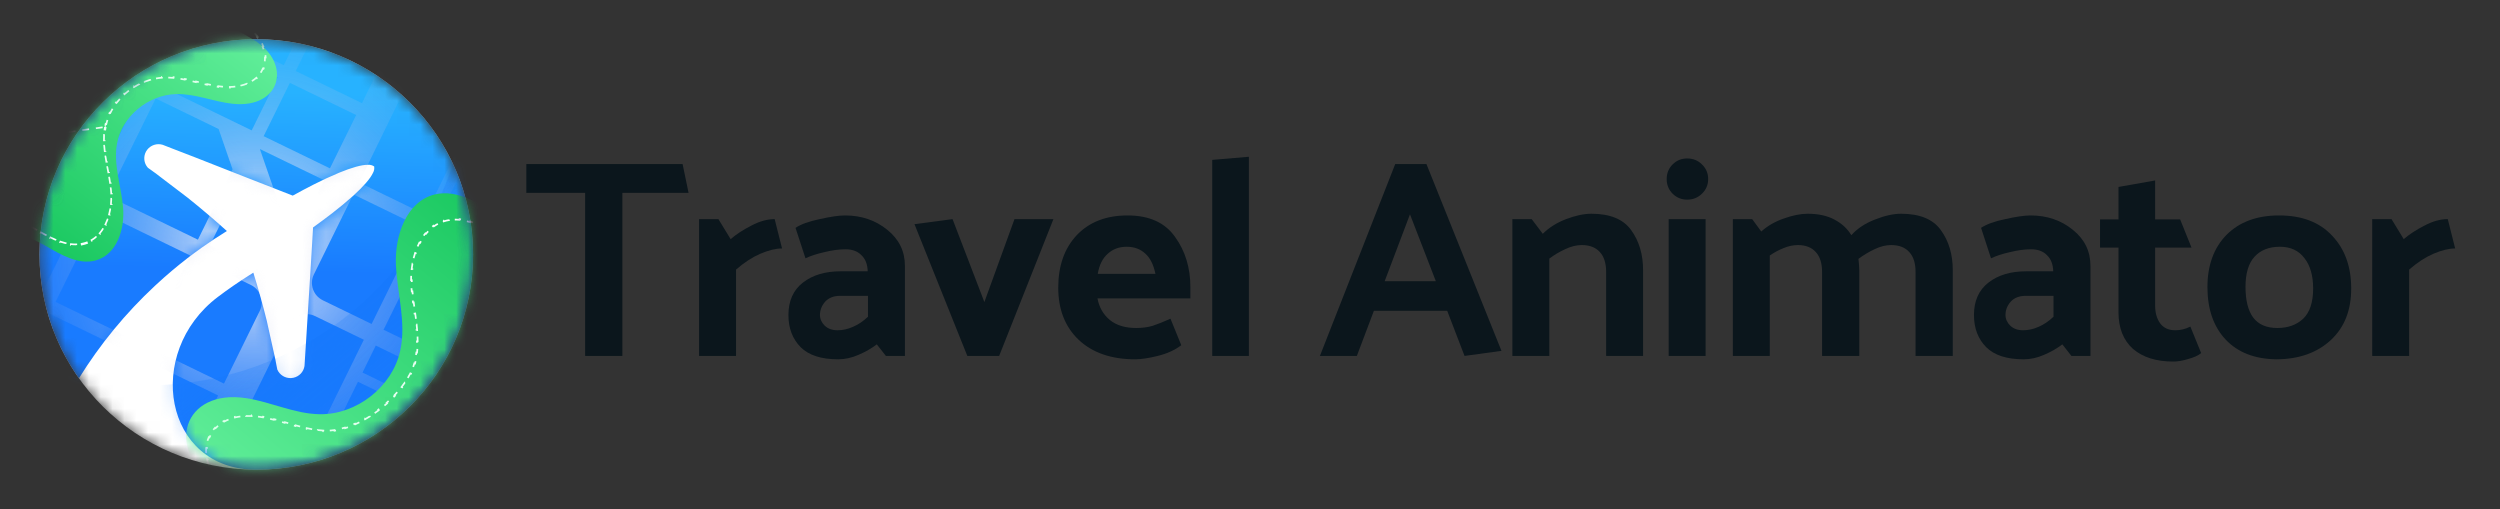 <svg xmlns="http://www.w3.org/2000/svg" width="211" height="43" viewBox="0 0 211 43" fill="none"><rect x="0" y="0" width="211" height="43" fill="#333333" stroke="none"/><path d="M44.422 13.85H57.612L58.115 16.278H52.528V30.04H49.386V16.278H44.422V13.85Z" fill="#0B161C"></path><path d="M65.382 18.493L66.006 20.969C65.478 20.969 64.863 21.12 64.159 21.421C63.472 21.723 62.792 22.167 62.121 22.755V30.04H59.003V18.493H60.634L61.665 20.183C62.145 19.77 62.728 19.39 63.416 19.04C64.103 18.675 64.759 18.493 65.382 18.493Z" fill="#0B161C"></path><path d="M69.205 26.588C69.205 26.921 69.341 27.223 69.613 27.493C69.884 27.747 70.244 27.874 70.692 27.874C71.123 27.874 71.555 27.778 71.987 27.588C72.434 27.397 72.858 27.112 73.258 26.731V24.969H70.908C70.364 24.969 69.94 25.136 69.637 25.469C69.349 25.802 69.205 26.175 69.205 26.588ZM70.74 30.326C69.317 30.326 68.262 29.985 67.574 29.302C66.887 28.604 66.543 27.699 66.543 26.588C66.543 25.397 66.951 24.485 67.766 23.85C68.581 23.215 69.645 22.897 70.956 22.897H73.234C73.218 22.31 73.042 21.858 72.706 21.54C72.386 21.207 71.939 21.04 71.363 21.04C70.82 21.04 70.228 21.12 69.589 21.278C68.949 21.421 68.413 21.596 67.982 21.802L67.142 19.231C67.59 18.929 68.27 18.683 69.181 18.493C70.108 18.286 70.82 18.183 71.315 18.183C72.706 18.183 73.897 18.588 74.888 19.397C75.88 20.191 76.375 21.207 76.375 22.445V30.04H74.769L74.001 29.064C73.57 29.397 73.058 29.691 72.466 29.945C71.891 30.199 71.315 30.326 70.74 30.326Z" fill="#0B161C"></path><path d="M81.642 30.04L77.182 18.921L80.395 18.493L83.081 25.493L85.623 18.493H88.909L84.328 30.04H81.642Z" fill="#0B161C"></path><path d="M95.815 30.326C93.801 30.326 92.21 29.778 91.043 28.683C89.892 27.588 89.316 26.12 89.316 24.278C89.316 22.437 89.836 20.961 90.875 19.85C91.93 18.739 93.361 18.183 95.168 18.183C96.99 18.183 98.325 18.786 99.173 19.993C100.036 21.183 100.468 22.596 100.468 24.231V25.183H92.626C92.77 25.945 93.121 26.556 93.681 27.016C94.24 27.461 94.976 27.683 95.887 27.683C96.415 27.683 96.886 27.62 97.302 27.493C97.734 27.35 98.229 27.151 98.789 26.897L99.7 29.136C99.157 29.548 98.493 29.85 97.71 30.04C96.942 30.231 96.311 30.326 95.815 30.326ZM97.518 23.112C97.358 22.334 97.07 21.762 96.655 21.397C96.239 21.017 95.719 20.826 95.096 20.826C94.456 20.826 93.921 21.024 93.489 21.421C93.057 21.802 92.778 22.366 92.65 23.112H97.518Z" fill="#0B161C"></path><path d="M105.406 13.231V30.04H102.312V13.493L105.406 13.231Z" fill="#0B161C"></path><path d="M119.002 18.088L116.868 23.731H121.185L119.002 18.088ZM120.393 13.85L126.724 29.612L123.607 30.04L122.144 26.231H115.957L114.518 30.04H111.4L117.755 13.85H120.393Z" fill="#0B161C"></path><path d="M130.21 19.731C130.738 19.207 131.393 18.794 132.177 18.493C132.976 18.191 133.688 18.04 134.311 18.04C135.894 18.04 137.013 18.501 137.669 19.421C138.34 20.342 138.676 21.469 138.676 22.802V30.04H135.558V22.945C135.558 22.215 135.382 21.659 135.031 21.278C134.679 20.881 134.167 20.683 133.496 20.683C133.048 20.683 132.576 20.802 132.081 21.04C131.601 21.262 131.162 21.524 130.762 21.826V30.04H127.644V18.493H129.275L130.21 19.731Z" fill="#0B161C"></path><path d="M142.395 13.374C142.89 13.374 143.306 13.54 143.642 13.874C143.993 14.207 144.169 14.62 144.169 15.112C144.169 15.604 143.993 16.017 143.642 16.35C143.306 16.683 142.89 16.85 142.395 16.85C141.915 16.85 141.507 16.683 141.172 16.35C140.836 16.017 140.668 15.604 140.668 15.112C140.668 14.62 140.836 14.207 141.172 13.874C141.507 13.54 141.915 13.374 142.395 13.374ZM143.954 18.493V30.04H140.836V18.493H143.954Z" fill="#0B161C"></path><path d="M156.253 19.85C156.748 19.294 157.404 18.858 158.219 18.54C159.05 18.207 159.794 18.04 160.449 18.04C162.032 18.04 163.151 18.501 163.807 19.421C164.478 20.342 164.814 21.469 164.814 22.802V30.04H161.672V22.945C161.672 22.215 161.497 21.659 161.145 21.278C160.793 20.881 160.281 20.683 159.61 20.683C159.162 20.683 158.691 20.802 158.195 21.04C157.699 21.278 157.252 21.548 156.852 21.85C156.868 22.009 156.884 22.167 156.9 22.326C156.916 22.485 156.924 22.643 156.924 22.802V30.04H153.783V22.945C153.783 22.215 153.607 21.659 153.255 21.278C152.903 20.881 152.4 20.683 151.744 20.683C151.344 20.683 150.937 20.77 150.521 20.945C150.121 21.104 149.738 21.31 149.37 21.564V30.04H146.252V18.493H147.883L148.651 19.54C149.178 19.064 149.81 18.699 150.545 18.445C151.296 18.175 151.968 18.04 152.559 18.04C153.471 18.04 154.23 18.207 154.838 18.54C155.445 18.858 155.917 19.294 156.253 19.85Z" fill="#0B161C"></path><path d="M169.264 26.588C169.264 26.921 169.4 27.223 169.672 27.493C169.944 27.747 170.304 27.874 170.751 27.874C171.183 27.874 171.615 27.778 172.046 27.588C172.494 27.397 172.918 27.112 173.317 26.731V24.969H170.967C170.423 24.969 170 25.136 169.696 25.469C169.408 25.802 169.264 26.175 169.264 26.588ZM170.799 30.326C169.376 30.326 168.321 29.985 167.634 29.302C166.946 28.604 166.602 27.699 166.602 26.588C166.602 25.397 167.01 24.485 167.825 23.85C168.641 23.215 169.704 22.897 171.015 22.897H173.293C173.277 22.31 173.101 21.858 172.766 21.54C172.446 21.207 171.998 21.04 171.423 21.04C170.879 21.04 170.288 21.12 169.648 21.278C169.009 21.421 168.473 21.596 168.041 21.802L167.202 19.231C167.65 18.929 168.329 18.683 169.24 18.493C170.168 18.286 170.879 18.183 171.375 18.183C172.766 18.183 173.957 18.588 174.948 19.397C175.939 20.191 176.435 21.207 176.435 22.445V30.04H174.828L174.061 29.064C173.629 29.397 173.117 29.691 172.526 29.945C171.95 30.199 171.375 30.326 170.799 30.326Z" fill="#0B161C"></path><path d="M185.779 29.802C185.523 30.009 185.155 30.175 184.675 30.302C184.212 30.445 183.796 30.516 183.428 30.516C181.989 30.516 180.854 30.159 180.023 29.445C179.208 28.715 178.8 27.683 178.8 26.35V20.897H177.241V18.517H178.8V15.778L181.894 15.231V18.517H184.004L184.963 20.897H181.894V25.802C181.894 26.405 182.037 26.905 182.325 27.302C182.613 27.683 183.037 27.874 183.596 27.874C183.804 27.874 184.012 27.85 184.22 27.802C184.428 27.755 184.643 27.675 184.867 27.564L185.779 29.802Z" fill="#0B161C"></path><path d="M192.159 30.326C190.321 30.31 188.882 29.755 187.843 28.659C186.819 27.564 186.308 26.088 186.308 24.231C186.308 22.39 186.843 20.921 187.915 19.826C189.002 18.731 190.481 18.183 192.351 18.183C194.286 18.183 195.78 18.755 196.836 19.897C197.907 21.024 198.442 22.509 198.442 24.35C198.442 26.191 197.867 27.643 196.716 28.707C195.565 29.77 194.046 30.31 192.159 30.326ZM195.229 24.35C195.229 23.255 194.981 22.397 194.485 21.778C194.006 21.143 193.318 20.826 192.423 20.826C191.512 20.826 190.8 21.104 190.289 21.659C189.777 22.215 189.521 23.064 189.521 24.207C189.521 25.35 189.737 26.215 190.169 26.802C190.616 27.389 191.296 27.683 192.207 27.683C193.103 27.683 193.83 27.421 194.39 26.897C194.949 26.358 195.229 25.509 195.229 24.35Z" fill="#0B161C"></path><path d="M206.592 18.493L207.216 20.969C206.688 20.969 206.073 21.12 205.369 21.421C204.682 21.723 204.002 22.167 203.331 22.755V30.04H200.213V18.493H201.844L202.875 20.183C203.355 19.77 203.938 19.39 204.626 19.04C205.313 18.675 205.969 18.493 206.592 18.493Z" fill="#0B161C"></path><mask id="mask0_2655_3311" style="mask-type:luminance" maskUnits="userSpaceOnUse" x="3" y="3" width="37" height="37"><path d="M39.928 21.475C39.928 11.441 31.736 3.308 21.63 3.308C11.524 3.308 3.332 11.441 3.332 21.475C3.332 31.508 11.524 39.641 21.63 39.641C31.736 39.641 39.928 31.508 39.928 21.475Z" fill="white"></path></mask><g mask="url(#mask0_2655_3311)"><path d="M39.928 21.475C39.928 11.441 31.736 3.308 21.63 3.308C11.524 3.308 3.332 11.441 3.332 21.475C3.332 31.508 11.524 39.641 21.63 39.641C31.736 39.641 39.928 31.508 39.928 21.475Z" fill="white"></path><path d="M21.63 39.641C31.736 39.641 39.928 31.508 39.928 21.475C39.928 11.441 31.736 3.308 21.63 3.308C11.524 3.308 3.332 11.441 3.332 21.475C3.332 25.366 4.564 28.972 6.663 31.928C8.441 29.056 10.601 26.426 13.089 24.111C13.571 23.661 14.062 23.226 14.563 22.804C15.358 22.137 16.179 21.503 17.027 20.9C17.718 20.411 18.426 19.943 19.149 19.498C18.087 18.541 16.983 17.602 15.843 16.69L13.498 14.905L13.156 14.641C13.118 14.612 13.079 14.585 13.038 14.558C13.028 14.551 13.017 14.544 13.007 14.537C12.974 14.514 12.954 14.499 12.935 14.485C12.924 14.477 12.914 14.469 12.902 14.46C12.867 14.435 12.831 14.409 12.796 14.383C12.693 14.308 12.59 14.232 12.482 14.159C12.439 14.111 12.399 14.06 12.365 14.006C12.233 13.801 12.168 13.56 12.178 13.316C12.187 13.073 12.272 12.838 12.42 12.643C12.568 12.449 12.773 12.304 13.006 12.228C13.239 12.152 13.49 12.149 13.726 12.219L13.918 12.294L14.593 12.557L16.53 13.305L19.708 14.554L24.708 16.511C25.32 16.173 25.91 15.859 26.474 15.573C27.198 15.206 27.878 14.89 28.496 14.633L28.608 14.583C29.664 14.148 30.519 13.9 31.066 13.909C31.248 13.898 31.428 13.947 31.58 14.047C31.609 14.229 31.576 14.416 31.486 14.577C31.259 15.075 30.672 15.738 29.831 16.503L29.738 16.583C29.243 17.03 28.666 17.508 28.026 18.005C27.525 18.39 26.989 18.789 26.422 19.197L26.35 20.436L26.206 22.823L25.799 29.337L25.758 29.966L25.713 30.684L25.7 30.889C25.664 31.13 25.555 31.355 25.387 31.533C25.219 31.71 25 31.833 24.76 31.884C24.52 31.935 24.27 31.912 24.043 31.818C23.817 31.724 23.625 31.563 23.493 31.358C23.458 31.303 23.428 31.246 23.403 31.186C23.398 31.162 23.393 31.137 23.389 31.112C23.384 31.091 23.381 31.07 23.377 31.049L23.376 31.048C23.353 30.926 23.329 30.804 23.305 30.683C23.301 30.663 23.297 30.643 23.294 30.624C23.291 30.613 23.289 30.602 23.287 30.59C23.285 30.578 23.282 30.567 23.28 30.555C23.276 30.537 23.272 30.512 23.267 30.484C23.262 30.449 23.256 30.411 23.249 30.378L22.519 27.087C22.177 25.708 21.797 24.348 21.383 23.018L21.381 23.013L20.999 23.255C20.095 23.826 19.224 24.429 18.386 25.062C12.16 29.764 13.807 39.641 21.63 39.641Z" fill="url(#paint0_linear_2655_3311)"></path><mask id="mask1_2655_3311" style="mask-type:alpha" maskUnits="userSpaceOnUse" x="3" y="3" width="37" height="37"><path d="M21.63 39.641C31.736 39.641 39.928 31.508 39.928 21.475C39.928 11.441 31.736 3.308 21.63 3.308C11.524 3.308 3.332 11.441 3.332 21.475C3.332 25.366 4.564 28.972 6.663 31.928C8.441 29.056 10.601 26.426 13.089 24.111C13.571 23.661 14.062 23.226 14.563 22.804C15.358 22.137 16.179 21.503 17.027 20.9C17.718 20.411 18.426 19.943 19.149 19.498C18.087 18.541 16.983 17.602 15.843 16.69L13.498 14.905L13.156 14.641C13.118 14.612 13.079 14.585 13.038 14.558C13.028 14.551 13.017 14.544 13.007 14.537C12.974 14.514 12.954 14.499 12.935 14.485C12.924 14.477 12.914 14.469 12.902 14.46C12.867 14.435 12.831 14.409 12.796 14.383C12.693 14.308 12.59 14.232 12.482 14.159C12.439 14.111 12.399 14.06 12.365 14.006C12.233 13.801 12.168 13.56 12.178 13.316C12.187 13.073 12.272 12.838 12.42 12.643C12.568 12.449 12.773 12.304 13.006 12.228C13.239 12.152 13.49 12.149 13.726 12.219L13.918 12.294L14.593 12.557L16.53 13.305L19.708 14.554L24.708 16.511C25.32 16.173 25.91 15.859 26.474 15.573C27.198 15.206 27.878 14.89 28.496 14.633L28.608 14.583C29.664 14.148 30.519 13.9 31.066 13.909C31.248 13.898 31.428 13.947 31.58 14.047C31.609 14.229 31.576 14.416 31.486 14.577C31.259 15.075 30.672 15.738 29.831 16.503L29.738 16.583C29.243 17.03 28.666 17.508 28.026 18.005C27.525 18.39 26.989 18.789 26.422 19.197L26.35 20.436L26.206 22.823L25.799 29.337L25.758 29.966L25.713 30.684L25.7 30.889C25.664 31.13 25.555 31.355 25.387 31.533C25.219 31.71 25 31.833 24.76 31.884C24.52 31.935 24.27 31.912 24.043 31.818C23.817 31.724 23.625 31.563 23.493 31.358C23.458 31.303 23.428 31.246 23.403 31.186C23.398 31.162 23.393 31.137 23.389 31.112C23.384 31.091 23.381 31.07 23.377 31.049L23.376 31.048C23.353 30.926 23.329 30.804 23.305 30.683C23.301 30.663 23.297 30.643 23.294 30.624C23.291 30.613 23.289 30.602 23.287 30.59C23.285 30.578 23.282 30.567 23.28 30.555C23.276 30.537 23.272 30.512 23.267 30.484C23.262 30.449 23.256 30.411 23.249 30.378L22.519 27.087C22.177 25.708 21.797 24.348 21.383 23.018L21.381 23.013L20.999 23.255C20.095 23.826 19.224 24.429 18.386 25.062C12.16 29.764 13.807 39.641 21.63 39.641Z" fill="url(#paint1_linear_2655_3311)"></path></mask><g mask="url(#mask1_2655_3311)"><mask id="mask2_2655_3311" style="mask-type:alpha" maskUnits="userSpaceOnUse" x="3" y="3" width="37" height="37"><path d="M39.928 3.308H3.332V39.641H39.928V3.308Z" fill="url(#paint2_radial_2655_3311)"></path></mask><g mask="url(#mask2_2655_3311)"><path fill-rule="evenodd" clip-rule="evenodd" d="M30.555 8.708L24.959 5.993L26.281 3.308H25.033L23.952 5.504L19.425 3.308H16.872L23.459 6.504L21.244 11.005L13.633 7.311L15.604 3.308H14.079L12.402 6.714L5.032 3.308H3.332V3.75L11.909 7.714L7.861 15.937L3.332 13.727V15.381L7.205 17.271L3.458 24.883L3.332 24.822V28.236L4.197 26.48L11.807 30.173L7.146 39.641H8.394L10.791 34.774L16.387 37.489L15.328 39.641H18.378L24.389 27.431C24.789 26.619 25.776 26.282 26.595 26.679L30.709 28.676L25.311 39.641H26.559L30.212 32.221L34.317 34.213L31.645 39.641H32.199L34.765 34.43L39.928 36.935V35.972L30.595 31.443L31.716 29.165L39.928 33.149V31.497L37.468 30.304L38.712 27.684C39.335 26.372 38.78 24.805 37.465 24.17L34.807 22.886L36.421 19.608L39.928 21.31V20.071L36.913 18.608L39.928 12.484V9.949L35.906 18.119L30.31 15.404L36.216 3.308H33.175L30.555 8.708ZM30.063 9.708L27.847 14.209L22.251 11.493L24.467 6.993L30.063 9.708ZM37.778 27.014L36.458 29.814L32.373 27.831L34.315 23.887L37.154 25.261C37.809 25.578 38.087 26.359 37.778 27.014ZM27.355 15.209L21.933 12.578L24.705 20.592L27.355 15.209ZM18.451 10.888L19.627 14.289L16.703 20.228L9.092 16.535L13.14 8.312L18.451 10.888ZM8.436 17.868L4.689 25.48L12.3 29.173L16.047 21.561L8.436 17.868ZM17.054 22.05L13.307 29.662L18.903 32.378L21.926 26.237C22.326 25.424 21.987 24.444 21.169 24.047L17.054 22.05ZM18.411 33.378L12.815 30.662L11.064 34.218L16.661 36.934L18.411 33.378ZM17.711 20.716L20.142 15.778L22.377 22.24C22.491 22.569 22.148 22.87 21.833 22.717L17.711 20.716ZM29.817 16.404L35.414 19.119L31.366 27.343L27.251 25.346C26.433 24.949 26.094 23.968 26.494 23.156L29.817 16.404Z" fill="url(#paint3_radial_2655_3311)"></path></g><path style="mix-blend-mode:multiply" opacity="0.3" d="M37.136 -5.534C39.674 0.048 40.222 6.321 38.69 12.254C37.158 18.186 33.638 23.425 28.708 27.107C23.778 30.79 17.732 32.697 11.565 32.514C5.398 32.332 -0.522 30.072 -5.223 26.105C-3.549 29.795 -1.061 33.064 2.058 35.67C5.177 38.275 8.847 40.151 12.796 41.157C16.744 42.164 20.87 42.276 24.869 41.484C28.866 40.693 32.634 39.018 35.892 36.585C39.149 34.151 41.814 31.022 43.687 27.427C45.561 23.833 46.596 19.867 46.715 15.822C46.835 11.776 46.036 7.756 44.378 4.06C42.719 0.363 40.244 -2.916 37.136 -5.534Z" fill="url(#paint4_linear_2655_3311)"></path><path d="M48.664 27.85C49.66 25.481 50.311 22.992 50.605 20.456C50.822 18.581 49.499 18.209 47.921 19.26C46.237 20.381 43.977 19.444 42.268 18.341C40.559 17.239 38.664 15.942 36.7 16.411C34.308 16.99 33.309 19.887 33.415 22.328C33.521 24.768 34.309 27.231 33.776 29.616C33.102 32.653 30.1 35.009 26.976 34.961C24.861 34.926 22.883 33.929 20.794 33.607C15.437 32.784 13.928 37.921 18.13 40.781C19.618 41.788 21.159 42.715 22.745 43.56C24.132 44.299 25.721 44.539 27.271 44.805C32.209 45.65 38.408 49.053 42.001 46.516C46.204 43.549 46.674 32.575 48.664 27.85Z" fill="url(#paint5_linear_2655_3311)"></path><path d="M47.789 21.177C47.855 21.134 47.919 21.093 47.983 21.055L47.953 21.005C48.094 20.922 48.232 20.851 48.366 20.794L48.389 20.848C48.539 20.784 48.683 20.737 48.819 20.707L48.806 20.649C48.971 20.613 49.125 20.601 49.267 20.612L49.263 20.67C49.419 20.682 49.558 20.725 49.676 20.796L49.707 20.747C49.835 20.824 49.941 20.935 50.022 21.078L49.97 21.107C50.034 21.222 50.082 21.36 50.108 21.524L50.167 21.515C50.189 21.652 50.197 21.805 50.19 21.974L50.131 21.971C50.128 22.044 50.122 22.119 50.113 22.198C50.104 22.279 50.094 22.36 50.084 22.442L50.142 22.449C50.122 22.612 50.099 22.775 50.076 22.937L50.017 22.929C49.994 23.091 49.968 23.253 49.941 23.415L49.999 23.424C49.972 23.586 49.943 23.748 49.913 23.91L49.855 23.899C49.825 24.06 49.793 24.221 49.759 24.381L49.817 24.393C49.783 24.554 49.748 24.715 49.711 24.875L49.654 24.862C49.617 25.021 49.579 25.181 49.539 25.34L49.596 25.354C49.556 25.513 49.514 25.672 49.471 25.831L49.414 25.815C49.37 25.974 49.326 26.131 49.279 26.289L49.336 26.305C49.289 26.463 49.241 26.62 49.191 26.777L49.135 26.759C49.086 26.915 49.035 27.071 48.982 27.226L49.038 27.245C48.985 27.401 48.93 27.556 48.874 27.71L48.819 27.691C48.763 27.845 48.706 27.998 48.647 28.152L48.702 28.172C48.643 28.326 48.582 28.479 48.52 28.631L48.465 28.609C48.434 28.685 48.403 28.761 48.371 28.836C48.341 28.908 48.311 28.981 48.282 29.055L48.337 29.076C48.28 29.22 48.225 29.369 48.171 29.523L48.116 29.504C48.064 29.651 48.014 29.802 47.965 29.958L48.021 29.976C47.974 30.124 47.928 30.276 47.883 30.431L47.826 30.415C47.783 30.565 47.74 30.719 47.697 30.875L47.754 30.89C47.713 31.041 47.673 31.195 47.633 31.351L47.576 31.337C47.537 31.489 47.498 31.644 47.46 31.801L47.518 31.814C47.48 31.967 47.444 32.121 47.407 32.278L47.35 32.264C47.314 32.417 47.279 32.572 47.243 32.728L47.301 32.741C47.266 32.894 47.232 33.049 47.197 33.205L47.14 33.193C47.106 33.347 47.072 33.502 47.038 33.659L47.096 33.671C47.062 33.825 47.029 33.981 46.995 34.137L46.937 34.125C46.904 34.279 46.871 34.434 46.838 34.59L46.895 34.602C46.887 34.643 46.878 34.683 46.87 34.723C46.845 34.837 46.821 34.953 46.796 35.068L46.739 35.056C46.705 35.211 46.672 35.366 46.639 35.521L46.696 35.534C46.663 35.689 46.629 35.844 46.595 35.999L46.538 35.987C46.504 36.142 46.47 36.297 46.436 36.452L46.493 36.464C46.459 36.619 46.424 36.774 46.389 36.929L46.332 36.916C46.297 37.071 46.261 37.226 46.225 37.38L46.282 37.393C46.246 37.548 46.21 37.702 46.173 37.856L46.115 37.843C46.078 37.997 46.04 38.151 46.002 38.305L46.059 38.319C46.021 38.474 45.981 38.628 45.942 38.781L45.885 38.766C45.844 38.92 45.804 39.074 45.762 39.226L45.819 39.241C45.777 39.395 45.735 39.547 45.691 39.699L45.635 39.683C45.591 39.837 45.546 39.989 45.5 40.14L45.557 40.157C45.511 40.31 45.463 40.462 45.415 40.612L45.359 40.594C45.31 40.746 45.261 40.897 45.21 41.045L45.265 41.064C45.214 41.215 45.161 41.365 45.107 41.513L45.051 41.492C44.996 41.642 44.94 41.79 44.883 41.936L44.937 41.957C44.878 42.107 44.818 42.254 44.756 42.399L44.701 42.376C44.638 42.523 44.573 42.668 44.507 42.809L44.56 42.834C44.492 42.98 44.422 43.123 44.35 43.262L44.297 43.235C44.223 43.378 44.148 43.517 44.07 43.651L44.121 43.68C44.041 43.82 43.958 43.956 43.873 44.087L43.823 44.056C43.736 44.19 43.646 44.32 43.554 44.445L43.601 44.479C43.505 44.609 43.406 44.734 43.304 44.852L43.259 44.814C43.154 44.936 43.047 45.05 42.936 45.158L42.977 45.2C42.861 45.313 42.742 45.419 42.619 45.516L42.582 45.47C42.52 45.519 42.458 45.566 42.394 45.611C42.333 45.654 42.27 45.696 42.206 45.736L42.238 45.786C42.109 45.866 41.976 45.941 41.837 46.009L41.811 45.957C41.677 46.023 41.539 46.083 41.396 46.138L41.417 46.193C41.276 46.247 41.132 46.296 40.983 46.34L40.966 46.284C40.823 46.326 40.676 46.364 40.526 46.397L40.539 46.454C40.391 46.487 40.241 46.515 40.087 46.539L40.078 46.481C39.93 46.505 39.779 46.525 39.626 46.541L39.632 46.599C39.482 46.615 39.329 46.627 39.174 46.637L39.17 46.578C39.02 46.587 38.868 46.594 38.714 46.597L38.715 46.656C38.563 46.659 38.41 46.659 38.255 46.658L38.256 46.599C38.105 46.597 37.953 46.593 37.799 46.587L37.796 46.645C37.645 46.639 37.492 46.631 37.337 46.621L37.341 46.563C37.19 46.553 37.038 46.541 36.885 46.528L36.88 46.586C36.728 46.572 36.576 46.557 36.422 46.541L36.429 46.483C36.278 46.467 36.126 46.449 35.973 46.431L35.966 46.489C35.815 46.47 35.663 46.45 35.511 46.429L35.519 46.371C35.368 46.35 35.217 46.328 35.065 46.306L35.056 46.364C34.905 46.341 34.754 46.317 34.602 46.293L34.611 46.235C34.461 46.211 34.31 46.186 34.159 46.161L34.149 46.218C33.998 46.193 33.847 46.167 33.696 46.14L33.706 46.083C33.556 46.056 33.405 46.029 33.255 46.002L33.244 46.059C33.093 46.032 32.943 46.004 32.792 45.976L32.803 45.919C32.652 45.891 32.502 45.863 32.352 45.834L32.341 45.892C32.19 45.864 32.039 45.835 31.889 45.807L31.9 45.749L31.888 45.747C31.741 45.719 31.595 45.692 31.449 45.664L31.438 45.722C31.287 45.694 31.136 45.665 30.986 45.638L30.997 45.58C30.846 45.552 30.695 45.524 30.545 45.497L30.534 45.554C30.383 45.527 30.232 45.5 30.082 45.474L30.092 45.416C29.94 45.389 29.789 45.364 29.639 45.338L29.629 45.396C29.477 45.371 29.326 45.346 29.176 45.322L29.185 45.265C29.032 45.241 28.88 45.218 28.73 45.196L28.722 45.254C28.568 45.232 28.417 45.211 28.266 45.192L28.274 45.134C28.198 45.124 28.122 45.115 28.047 45.106C27.969 45.096 27.891 45.087 27.813 45.077L27.806 45.135C27.65 45.116 27.494 45.096 27.338 45.074L27.347 45.016C27.191 44.994 27.036 44.971 26.881 44.947L26.872 45.005C26.717 44.98 26.562 44.953 26.408 44.925L26.418 44.867C26.264 44.839 26.111 44.808 25.958 44.775L25.945 44.832C25.792 44.799 25.639 44.763 25.487 44.724L25.502 44.667C25.35 44.628 25.2 44.586 25.05 44.541L25.033 44.597C24.883 44.551 24.733 44.502 24.586 44.449L24.606 44.394C24.459 44.342 24.314 44.285 24.17 44.224L24.147 44.278C24.003 44.217 23.86 44.152 23.719 44.082L23.746 44.029C23.676 43.995 23.607 43.959 23.538 43.922C23.471 43.886 23.403 43.849 23.336 43.812L23.308 43.863C23.172 43.79 23.038 43.715 22.904 43.64L22.933 43.589C22.798 43.514 22.665 43.439 22.532 43.363L22.502 43.413C22.369 43.337 22.235 43.26 22.103 43.182L22.133 43.132C22 43.054 21.868 42.976 21.736 42.897L21.706 42.947C21.574 42.868 21.443 42.788 21.312 42.708L21.343 42.658C21.212 42.578 21.081 42.497 20.951 42.416L20.919 42.465C20.789 42.384 20.659 42.301 20.53 42.218L20.562 42.169C20.433 42.087 20.304 42.003 20.175 41.919L20.143 41.968C20.014 41.884 19.886 41.799 19.758 41.713L19.791 41.665C19.728 41.622 19.664 41.579 19.6 41.536C19.533 41.491 19.468 41.444 19.404 41.398L19.369 41.445C19.237 41.348 19.112 41.248 18.994 41.146L19.033 41.102C18.91 40.997 18.795 40.889 18.687 40.779L18.645 40.82C18.529 40.703 18.422 40.583 18.324 40.462L18.369 40.425C18.267 40.3 18.174 40.172 18.089 40.044L18.04 40.076C17.95 39.94 17.869 39.802 17.798 39.664L17.851 39.637C17.777 39.494 17.714 39.349 17.661 39.205L17.605 39.225C17.549 39.072 17.504 38.92 17.47 38.767L17.527 38.755C17.492 38.599 17.469 38.444 17.457 38.29L17.398 38.295C17.386 38.133 17.386 37.974 17.398 37.817L17.456 37.822C17.468 37.664 17.493 37.51 17.53 37.36L17.473 37.346C17.511 37.19 17.562 37.039 17.626 36.893L17.68 36.916C17.742 36.774 17.817 36.636 17.904 36.506L17.855 36.474C17.942 36.342 18.042 36.217 18.153 36.099L18.196 36.139C18.302 36.028 18.419 35.923 18.547 35.826L18.511 35.779C18.636 35.685 18.77 35.599 18.914 35.521L18.942 35.572C19.077 35.499 19.221 35.433 19.373 35.376L19.352 35.321C19.497 35.267 19.65 35.22 19.811 35.181L19.825 35.237C19.974 35.201 20.13 35.172 20.293 35.151L20.285 35.093C20.439 35.073 20.599 35.059 20.764 35.053L20.766 35.112C20.92 35.106 21.078 35.107 21.242 35.114L21.244 35.056C21.4 35.063 21.56 35.076 21.724 35.096L21.717 35.154C21.795 35.163 21.875 35.174 21.956 35.187C22.034 35.199 22.112 35.212 22.189 35.226L22.2 35.168C22.356 35.196 22.511 35.228 22.666 35.263L22.653 35.32C22.807 35.355 22.96 35.392 23.113 35.432L23.128 35.376C23.282 35.415 23.435 35.457 23.587 35.5L23.571 35.556C23.724 35.599 23.876 35.644 24.028 35.688L24.045 35.632C24.117 35.653 24.19 35.675 24.263 35.696C24.343 35.719 24.422 35.743 24.501 35.766L24.484 35.822C24.637 35.867 24.789 35.911 24.942 35.954L24.958 35.898C25.111 35.941 25.264 35.982 25.418 36.022L25.403 36.078C25.557 36.118 25.712 36.156 25.867 36.19L25.88 36.133C26.035 36.168 26.191 36.199 26.346 36.227L26.336 36.285C26.494 36.312 26.651 36.336 26.81 36.355L26.817 36.297C26.974 36.316 27.132 36.33 27.291 36.339L27.288 36.397C27.368 36.401 27.448 36.404 27.528 36.405C27.605 36.407 27.683 36.405 27.761 36.402L27.758 36.343C27.908 36.337 28.06 36.322 28.215 36.298L28.224 36.356C28.374 36.334 28.526 36.304 28.68 36.267L28.666 36.21C28.812 36.175 28.959 36.134 29.108 36.087L29.126 36.143C29.271 36.097 29.416 36.045 29.562 35.989L29.541 35.934C29.682 35.88 29.823 35.82 29.964 35.756L29.988 35.809C30.127 35.747 30.266 35.679 30.404 35.608L30.377 35.556C30.512 35.487 30.646 35.413 30.779 35.337L30.809 35.387C30.941 35.311 31.073 35.232 31.204 35.149L31.172 35.099C31.3 35.018 31.428 34.933 31.554 34.846L31.588 34.894C31.714 34.806 31.838 34.716 31.961 34.624L31.925 34.577C32.047 34.485 32.167 34.391 32.285 34.294L32.323 34.339C32.442 34.241 32.558 34.142 32.673 34.04L32.633 33.996C32.748 33.894 32.86 33.791 32.969 33.685L33.011 33.727C33.121 33.619 33.23 33.51 33.334 33.4L33.291 33.36C33.397 33.248 33.5 33.135 33.599 33.021L33.643 33.059C33.745 32.941 33.842 32.822 33.936 32.703L33.889 32.667C33.984 32.545 34.075 32.422 34.16 32.299L34.209 32.332C34.298 32.204 34.382 32.075 34.46 31.945L34.409 31.915C34.489 31.782 34.563 31.649 34.631 31.516L34.684 31.543C34.755 31.402 34.819 31.262 34.875 31.122L34.821 31.1C34.879 30.956 34.929 30.812 34.969 30.669L35.026 30.686C35.047 30.611 35.067 30.536 35.083 30.462C35.1 30.384 35.116 30.306 35.131 30.228L35.073 30.218C35.101 30.063 35.124 29.907 35.142 29.752L35.2 29.758C35.218 29.601 35.23 29.443 35.239 29.285L35.18 29.282C35.188 29.125 35.191 28.968 35.191 28.811L35.25 28.811C35.249 28.653 35.245 28.495 35.238 28.337L35.179 28.34C35.171 28.183 35.161 28.026 35.148 27.869L35.207 27.865C35.194 27.708 35.179 27.551 35.162 27.394L35.103 27.4C35.086 27.244 35.068 27.088 35.048 26.932L35.106 26.925C35.087 26.769 35.066 26.613 35.044 26.457L34.986 26.465C34.971 26.357 34.956 26.249 34.941 26.141C34.935 26.093 34.928 26.046 34.922 25.998L34.98 25.99C34.959 25.834 34.937 25.679 34.917 25.523L34.858 25.531C34.838 25.375 34.818 25.219 34.8 25.063L34.859 25.056C34.841 24.9 34.824 24.744 34.809 24.589L34.751 24.594C34.736 24.438 34.724 24.281 34.714 24.124L34.773 24.121C34.768 24.043 34.764 23.965 34.76 23.887C34.757 23.81 34.755 23.732 34.754 23.654L34.695 23.655C34.693 23.5 34.696 23.344 34.704 23.186L34.763 23.189C34.771 23.035 34.784 22.881 34.802 22.726L34.743 22.719C34.761 22.564 34.783 22.409 34.811 22.255L34.869 22.266C34.896 22.113 34.928 21.961 34.966 21.811L34.908 21.797C34.946 21.645 34.989 21.494 35.037 21.346L35.093 21.364C35.141 21.215 35.195 21.07 35.253 20.928L35.199 20.905C35.259 20.76 35.325 20.617 35.396 20.48L35.448 20.506C35.52 20.368 35.598 20.234 35.681 20.105L35.632 20.074C35.718 19.941 35.81 19.814 35.908 19.694L35.954 19.731C36.053 19.611 36.157 19.497 36.269 19.392L36.228 19.35C36.342 19.242 36.463 19.142 36.591 19.051L36.625 19.098C36.751 19.009 36.882 18.93 37.021 18.86L36.994 18.808C37.133 18.738 37.278 18.677 37.43 18.628L37.448 18.684C37.521 18.66 37.595 18.639 37.671 18.621C37.744 18.604 37.817 18.589 37.89 18.577L37.88 18.519C38.032 18.494 38.183 18.48 38.333 18.477L38.335 18.535C38.484 18.531 38.633 18.538 38.782 18.553L38.788 18.495C38.939 18.511 39.088 18.535 39.237 18.568L39.225 18.625C39.37 18.657 39.515 18.696 39.659 18.742L39.677 18.686C39.82 18.732 39.963 18.784 40.104 18.842L40.082 18.896C40.22 18.952 40.358 19.013 40.495 19.079L40.52 19.026C40.656 19.091 40.791 19.16 40.925 19.232L40.897 19.284C41.03 19.355 41.161 19.429 41.292 19.506L41.322 19.455C41.453 19.532 41.582 19.61 41.711 19.69L41.68 19.739C41.809 19.819 41.937 19.9 42.064 19.981L42.096 19.932C42.224 20.014 42.352 20.097 42.478 20.178L42.446 20.227C42.51 20.269 42.573 20.31 42.637 20.351C42.7 20.392 42.764 20.432 42.829 20.472L42.86 20.423C42.988 20.502 43.118 20.579 43.251 20.654L43.222 20.705C43.353 20.78 43.488 20.852 43.624 20.922L43.651 20.869C43.786 20.938 43.922 21.004 44.06 21.065L44.036 21.119C44.176 21.181 44.318 21.239 44.46 21.293L44.481 21.238C44.623 21.292 44.767 21.34 44.911 21.383L44.894 21.439C45.042 21.483 45.191 21.521 45.34 21.552L45.352 21.494C45.502 21.525 45.652 21.549 45.801 21.564L45.795 21.622C45.95 21.638 46.103 21.645 46.256 21.642L46.255 21.583C46.407 21.58 46.558 21.566 46.707 21.541L46.717 21.599C46.869 21.573 47.019 21.536 47.167 21.485L47.147 21.43C47.289 21.381 47.427 21.321 47.562 21.247L47.591 21.298C47.658 21.261 47.724 21.221 47.789 21.177Z" stroke="url(#paint6_linear_2655_3311)" stroke-width="0.145" stroke-dasharray="0.58 0.58"></path><path d="M-1.382 13.863C-2.062 15.648 -2.476 17.512 -2.617 19.399C-2.723 20.81 -1.711 21.038 -0.539 20.206C0.705 19.325 2.453 19.951 3.788 20.717C5.122 21.482 6.604 22.386 8.083 21.979C9.882 21.478 10.547 19.301 10.387 17.496C10.228 15.691 9.55 13.889 9.878 12.105C10.291 9.834 12.497 7.998 14.873 7.939C16.481 7.901 18.017 8.58 19.616 8.756C23.714 9.204 24.695 5.352 21.409 3.36C20.576 2.858 19.725 2.388 18.857 1.949C17.113 1.067 15.105 0.744 13.186 1.21C10.382 1.89 7.742 3.128 5.44 4.856C2.341 7.181 -0.022 10.302 -1.382 13.863Z" fill="url(#paint7_linear_2655_3311)"></path><path d="M-2.253 12.248C-2.195 12.101 -2.135 11.955 -2.073 11.809L-2.019 11.831C-1.957 11.686 -1.894 11.541 -1.829 11.397L-1.883 11.374C-1.818 11.23 -1.751 11.086 -1.682 10.944L-1.629 10.968C-1.561 10.826 -1.49 10.684 -1.419 10.543L-1.472 10.518C-1.399 10.377 -1.326 10.236 -1.25 10.097L-1.198 10.124C-1.123 9.984 -1.046 9.846 -0.968 9.709L-1.019 9.681C-0.941 9.543 -0.86 9.406 -0.778 9.27L-0.727 9.3C-0.646 9.164 -0.562 9.03 -0.477 8.896L-0.528 8.866C-0.442 8.732 -0.356 8.599 -0.267 8.467L-0.218 8.498C-0.13 8.367 -0.04 8.236 0.051 8.106L0.003 8.074C0.094 7.944 0.187 7.815 0.282 7.687L0.329 7.721C0.424 7.593 0.519 7.467 0.617 7.342L0.57 7.307C0.667 7.181 0.767 7.056 0.867 6.933L0.913 6.969C1.013 6.846 1.115 6.724 1.218 6.604L1.173 6.566C1.276 6.445 1.381 6.325 1.488 6.207L1.532 6.245C1.638 6.127 1.745 6.01 1.854 5.894L1.811 5.854C1.92 5.738 2.03 5.623 2.142 5.51L2.184 5.55C2.296 5.436 2.408 5.324 2.523 5.214L2.481 5.172C2.596 5.061 2.711 4.952 2.828 4.843L2.869 4.885C2.985 4.777 3.103 4.67 3.223 4.565L3.183 4.522C3.303 4.416 3.424 4.311 3.546 4.208L3.584 4.252C3.705 4.15 3.828 4.048 3.952 3.948L3.915 3.903C4.039 3.803 4.165 3.704 4.292 3.607L4.328 3.653C4.391 3.604 4.455 3.556 4.518 3.508C4.58 3.462 4.641 3.416 4.703 3.371L4.668 3.324C4.793 3.233 4.918 3.143 5.044 3.055L5.078 3.102C5.204 3.014 5.331 2.927 5.459 2.842L5.426 2.794C5.554 2.709 5.683 2.624 5.813 2.542L5.845 2.59C5.975 2.508 6.105 2.427 6.237 2.347L6.206 2.298C6.338 2.218 6.471 2.139 6.604 2.062L6.634 2.112C6.767 2.035 6.901 1.96 7.036 1.886L7.008 1.836C7.143 1.761 7.279 1.689 7.416 1.618L7.444 1.669C7.58 1.598 7.717 1.529 7.856 1.461L7.83 1.409C7.968 1.341 8.107 1.274 8.247 1.209L8.272 1.262C8.412 1.197 8.552 1.133 8.693 1.071L8.669 1.018C8.81 0.956 8.952 0.896 9.095 0.837L9.118 0.89C9.26 0.831 9.403 0.774 9.546 0.718L9.525 0.664C9.669 0.609 9.814 0.554 9.959 0.501L9.979 0.556C10.123 0.503 10.269 0.452 10.414 0.403L10.396 0.348C10.542 0.298 10.689 0.25 10.836 0.204L10.853 0.259C11 0.213 11.148 0.168 11.295 0.125L11.279 0.069C11.427 0.026 11.576 -0.015 11.725 -0.055L11.74 0.001C11.889 -0.039 12.038 -0.078 12.188 -0.114L12.174 -0.171C12.324 -0.208 12.474 -0.243 12.625 -0.276L12.637 -0.22C12.713 -0.236 12.788 -0.253 12.863 -0.269C12.938 -0.284 13.013 -0.299 13.088 -0.312L13.078 -0.369C13.231 -0.396 13.383 -0.417 13.536 -0.432L13.541 -0.374C13.694 -0.39 13.846 -0.399 13.998 -0.404L13.997 -0.462C14.151 -0.467 14.305 -0.466 14.459 -0.46L14.456 -0.402C14.608 -0.396 14.76 -0.385 14.912 -0.368L14.919 -0.426C15.071 -0.41 15.224 -0.389 15.375 -0.362L15.364 -0.305C15.514 -0.279 15.663 -0.248 15.811 -0.212L15.825 -0.268C15.974 -0.233 16.122 -0.192 16.269 -0.147L16.25 -0.091C16.395 -0.046 16.539 0.003 16.681 0.057L16.703 0.003C16.846 0.057 16.987 0.115 17.127 0.178L17.102 0.231C17.171 0.262 17.239 0.294 17.308 0.327C17.374 0.359 17.44 0.392 17.507 0.424L17.534 0.372C17.666 0.438 17.799 0.504 17.931 0.571L17.903 0.622C18.035 0.689 18.166 0.757 18.297 0.825L18.325 0.773C18.456 0.842 18.587 0.911 18.718 0.98L18.689 1.032C18.819 1.101 18.949 1.172 19.078 1.243L19.107 1.192C19.237 1.263 19.366 1.335 19.495 1.408L19.465 1.458C19.593 1.531 19.721 1.604 19.849 1.678L19.879 1.628C20.007 1.702 20.134 1.777 20.261 1.852L20.23 1.902C20.294 1.94 20.357 1.978 20.42 2.016C20.491 2.058 20.559 2.102 20.625 2.146L20.659 2.098C20.798 2.191 20.929 2.287 21.051 2.387L21.013 2.432C21.142 2.536 21.261 2.644 21.37 2.754L21.413 2.713C21.531 2.832 21.638 2.953 21.735 3.077L21.688 3.113C21.789 3.242 21.878 3.373 21.956 3.506L22.008 3.477C22.092 3.62 22.163 3.766 22.222 3.912L22.166 3.934C22.227 4.085 22.273 4.237 22.305 4.387L22.363 4.375C22.398 4.536 22.417 4.697 22.42 4.855L22.361 4.857C22.365 5.018 22.352 5.176 22.324 5.329L22.382 5.339C22.353 5.499 22.306 5.655 22.243 5.805L22.188 5.783C22.127 5.929 22.05 6.068 21.957 6.199L22.005 6.232C21.912 6.363 21.804 6.486 21.681 6.6L21.64 6.558C21.526 6.663 21.398 6.761 21.257 6.848L21.288 6.897C21.153 6.981 21.006 7.056 20.847 7.121L20.825 7.067C20.681 7.126 20.527 7.176 20.363 7.217L20.377 7.273C20.224 7.312 20.062 7.342 19.892 7.363L19.886 7.305C19.73 7.324 19.567 7.336 19.397 7.339L19.398 7.397C19.24 7.4 19.076 7.396 18.907 7.384L18.911 7.326C18.831 7.321 18.749 7.313 18.666 7.304C18.587 7.296 18.507 7.286 18.428 7.274L18.419 7.332C18.26 7.31 18.101 7.283 17.943 7.253L17.955 7.196C17.798 7.166 17.641 7.133 17.485 7.099L17.471 7.155C17.314 7.12 17.158 7.084 17.002 7.046L17.016 6.989C16.915 6.965 16.814 6.94 16.712 6.916C16.658 6.902 16.603 6.889 16.548 6.876L16.534 6.932C16.377 6.894 16.221 6.856 16.065 6.821L16.079 6.764C15.921 6.728 15.764 6.693 15.606 6.662L15.594 6.719C15.436 6.687 15.277 6.658 15.119 6.634L15.129 6.576C14.969 6.551 14.808 6.53 14.646 6.515L14.64 6.573C14.48 6.558 14.319 6.548 14.158 6.545L14.159 6.487C14.078 6.485 13.997 6.486 13.915 6.487C13.83 6.49 13.745 6.494 13.661 6.5L13.665 6.558C13.497 6.571 13.331 6.593 13.166 6.623L13.156 6.566C12.989 6.596 12.824 6.635 12.661 6.681L12.677 6.737C12.516 6.783 12.357 6.837 12.201 6.898L12.179 6.844C12.021 6.906 11.867 6.975 11.715 7.051L11.742 7.103C11.592 7.179 11.446 7.261 11.304 7.349L11.273 7.3C11.129 7.39 10.989 7.486 10.855 7.588L10.89 7.634C10.757 7.734 10.628 7.841 10.504 7.953L10.464 7.911C10.339 8.025 10.22 8.144 10.106 8.268L10.15 8.306C10.037 8.429 9.93 8.557 9.829 8.69L9.782 8.655C9.68 8.79 9.585 8.928 9.497 9.071L9.547 9.101C9.46 9.243 9.38 9.388 9.308 9.537L9.254 9.513C9.181 9.664 9.116 9.818 9.059 9.976L9.114 9.995C9.058 10.15 9.011 10.308 8.972 10.469L8.914 10.456C8.895 10.538 8.877 10.619 8.862 10.702M-2.253 12.248L8.921 10.711M-2.253 12.248L-2.198 12.269C-2.227 12.342 -2.256 12.416 -2.284 12.489M-2.253 12.248L-2.422 12.692L-2.367 12.711C-2.34 12.637 -2.312 12.563 -2.284 12.489M8.862 10.702L8.921 10.711M8.862 10.702C8.848 10.777 8.836 10.853 8.826 10.929L8.885 10.936C8.895 10.861 8.907 10.786 8.921 10.711M-2.284 12.489L-2.339 12.47M7.11 20.529C7.184 20.509 7.255 20.486 7.324 20.46L7.344 20.514C7.273 20.541 7.201 20.565 7.126 20.585M7.11 20.529C7.037 20.55 6.963 20.567 6.889 20.581L6.9 20.638C6.975 20.623 7.05 20.606 7.126 20.585M7.11 20.529C7.11 20.529 7.11 20.529 7.11 20.529ZM7.11 20.529L7.126 20.585M8.841 11.388L8.782 11.386C8.774 11.538 8.771 11.691 8.774 11.843L8.833 11.842C8.831 11.69 8.833 11.539 8.841 11.388ZM8.854 12.295L8.795 12.3C8.806 12.451 8.821 12.602 8.839 12.754L8.898 12.746C8.88 12.595 8.865 12.445 8.854 12.295ZM8.96 13.195L8.902 13.204C8.925 13.354 8.95 13.503 8.976 13.652L9.034 13.642C9.008 13.493 8.983 13.344 8.96 13.195ZM9.115 14.088L9.057 14.099C9.068 14.155 9.078 14.211 9.088 14.267C9.106 14.359 9.123 14.452 9.14 14.544L9.198 14.533C9.181 14.441 9.164 14.348 9.147 14.255C9.136 14.2 9.126 14.144 9.115 14.088ZM9.278 14.979L9.22 14.99C9.245 15.138 9.269 15.287 9.291 15.436L9.35 15.427C9.328 15.278 9.304 15.129 9.278 14.979ZM9.408 15.876L9.349 15.883C9.357 15.958 9.365 16.033 9.372 16.108C9.378 16.181 9.383 16.255 9.387 16.33L9.446 16.326C9.442 16.251 9.437 16.176 9.431 16.102C9.424 16.027 9.416 15.951 9.408 15.876ZM9.451 16.777L9.392 16.776C9.388 16.925 9.379 17.074 9.364 17.222L9.423 17.227C9.438 17.077 9.448 16.927 9.451 16.777ZM9.361 17.675L9.303 17.665C9.276 17.813 9.244 17.959 9.206 18.102L9.263 18.116C9.302 17.971 9.335 17.824 9.361 17.675ZM9.128 18.549L9.072 18.529C9.02 18.671 8.962 18.809 8.897 18.941L8.95 18.966C9.016 18.831 9.075 18.692 9.128 18.549ZM8.727 19.363L8.677 19.332C8.595 19.459 8.506 19.579 8.41 19.691L8.455 19.728C8.553 19.614 8.644 19.491 8.727 19.363ZM8.131 20.051L8.093 20.007C7.979 20.103 7.858 20.191 7.728 20.267L7.758 20.317C7.891 20.238 8.015 20.149 8.131 20.051ZM6.44 20.686L6.439 20.627C6.288 20.631 6.137 20.623 5.986 20.605L5.979 20.663C6.132 20.681 6.286 20.689 6.44 20.686ZM5.525 20.58L5.54 20.524C5.394 20.489 5.248 20.445 5.103 20.396L5.083 20.451C5.23 20.501 5.377 20.545 5.525 20.58ZM4.654 20.286L4.678 20.232C4.539 20.173 4.401 20.11 4.264 20.042L4.237 20.095C4.375 20.162 4.514 20.226 4.654 20.286ZM3.829 19.885L3.858 19.834C3.723 19.762 3.59 19.688 3.457 19.613L3.427 19.664C3.56 19.739 3.694 19.813 3.829 19.885ZM3.029 19.437L3.059 19.387L3.018 19.363C2.965 19.332 2.913 19.302 2.861 19.273C2.795 19.235 2.728 19.197 2.661 19.16L2.631 19.211C2.699 19.248 2.765 19.285 2.831 19.323C2.883 19.353 2.936 19.383 2.989 19.414C3.002 19.422 3.016 19.429 3.029 19.437ZM2.225 19.002L2.252 18.95C2.114 18.883 1.974 18.819 1.832 18.76L1.808 18.813C1.949 18.872 2.088 18.936 2.225 19.002ZM1.38 18.65L1.4 18.595C1.253 18.545 1.104 18.5 0.956 18.462L0.94 18.518C1.087 18.556 1.234 18.6 1.38 18.65ZM0.49 18.426L0.5 18.368C0.344 18.344 0.188 18.33 0.034 18.325L0.032 18.384C0.183 18.388 0.336 18.402 0.49 18.426ZM-0.428 18.405L-0.435 18.347C-0.592 18.367 -0.746 18.401 -0.897 18.449L-0.879 18.504C-0.732 18.457 -0.582 18.425 -0.428 18.405ZM-1.301 18.689L-1.33 18.638C-1.398 18.677 -1.465 18.719 -1.53 18.765C-1.602 18.817 -1.674 18.864 -1.745 18.907L-1.714 18.956C-1.642 18.912 -1.569 18.864 -1.496 18.812C-1.432 18.767 -1.367 18.726 -1.301 18.689ZM-2.182 19.187L-2.203 19.133C-2.379 19.198 -2.544 19.232 -2.692 19.236L-2.691 19.294C-2.535 19.29 -2.364 19.254 -2.182 19.187ZM-3.187 19.166L-3.153 19.118C-3.275 19.037 -3.373 18.914 -3.437 18.744L-3.493 18.764C-3.425 18.945 -3.32 19.078 -3.187 19.166ZM-3.581 18.262L-3.522 18.26C-3.524 18.181 -3.522 18.098 -3.515 18.009C-3.51 17.931 -3.503 17.852 -3.496 17.774L-3.555 17.77C-3.562 17.848 -3.569 17.927 -3.574 18.006C-3.581 18.096 -3.583 18.181 -3.581 18.262ZM-3.509 17.299L-3.45 17.304C-3.432 17.148 -3.413 16.992 -3.392 16.836L-3.451 16.829C-3.472 16.985 -3.491 17.142 -3.509 17.299ZM-3.381 16.36L-3.323 16.369C-3.298 16.213 -3.271 16.058 -3.242 15.903L-3.3 15.893C-3.329 16.049 -3.356 16.204 -3.381 16.36ZM-3.208 15.428L-3.15 15.439C-3.118 15.285 -3.084 15.131 -3.048 14.978L-3.105 14.965C-3.141 15.119 -3.176 15.274 -3.208 15.428ZM-2.991 14.505L-2.933 14.519C-2.894 14.366 -2.852 14.214 -2.808 14.062L-2.865 14.047C-2.909 14.199 -2.951 14.352 -2.991 14.505ZM-2.729 13.592L-2.672 13.609C-2.625 13.458 -2.576 13.308 -2.525 13.158L-2.581 13.14C-2.632 13.29 -2.681 13.441 -2.729 13.592Z" stroke="url(#paint8_linear_2655_3311)" stroke-width="0.145" stroke-dasharray="0.58 0.58"></path></g></g><defs><linearGradient id="paint0_linear_2655_3311" x1="22.027" y1="7.708" x2="21.597" y2="22.837" gradientUnits="userSpaceOnUse"><stop stop-color="#27B2FF"></stop><stop offset="1" stop-color="#197BFF"></stop></linearGradient><linearGradient id="paint1_linear_2655_3311" x1="22.027" y1="7.708" x2="21.597" y2="22.837" gradientUnits="userSpaceOnUse"><stop stop-color="#27B2FF"></stop><stop offset="1" stop-color="#197BFF"></stop></linearGradient><radialGradient id="paint2_radial_2655_3311" cx="0" cy="0" r="1" gradientUnits="userSpaceOnUse" gradientTransform="translate(21.63 21.475) rotate(90) scale(25.554 25.739)"><stop stop-color="white"></stop><stop offset="1" stop-color="#959FD5" stop-opacity="0"></stop></radialGradient><radialGradient id="paint3_radial_2655_3311" cx="0" cy="0" r="1" gradientUnits="userSpaceOnUse" gradientTransform="translate(21.63 21.475) rotate(90) scale(25.554 25.739)"><stop stop-color="white"></stop><stop offset="1" stop-color="#959FD5" stop-opacity="0"></stop></radialGradient><linearGradient id="paint4_linear_2655_3311" x1="35.184" y1="34.642" x2="24.939" y2="22.218" gradientUnits="userSpaceOnUse"><stop stop-color="#0061E3" stop-opacity="0"></stop><stop offset="1" stop-color="#197BFF"></stop></linearGradient><linearGradient id="paint5_linear_2655_3311" x1="47.666" y1="17.391" x2="24.728" y2="45.124" gradientUnits="userSpaceOnUse"><stop stop-color="#12C45A"></stop><stop offset="1" stop-color="#5FED98"></stop></linearGradient><linearGradient id="paint6_linear_2655_3311" x1="47.527" y1="19.446" x2="26.883" y2="44.406" gradientUnits="userSpaceOnUse"><stop stop-color="white"></stop><stop offset="1" stop-color="#D9FFE8"></stop></linearGradient><linearGradient id="paint7_linear_2655_3311" x1="0.842" y1="21.988" x2="17.213" y2="0.835" gradientUnits="userSpaceOnUse"><stop stop-color="#12C45A"></stop><stop offset="1" stop-color="#5FED98"></stop></linearGradient><linearGradient id="paint8_linear_2655_3311" x1="-0.286" y1="20.606" x2="15.278" y2="0.317" gradientUnits="userSpaceOnUse"><stop stop-color="white"></stop><stop offset="1" stop-color="#D9FFE8"></stop></linearGradient></defs></svg>